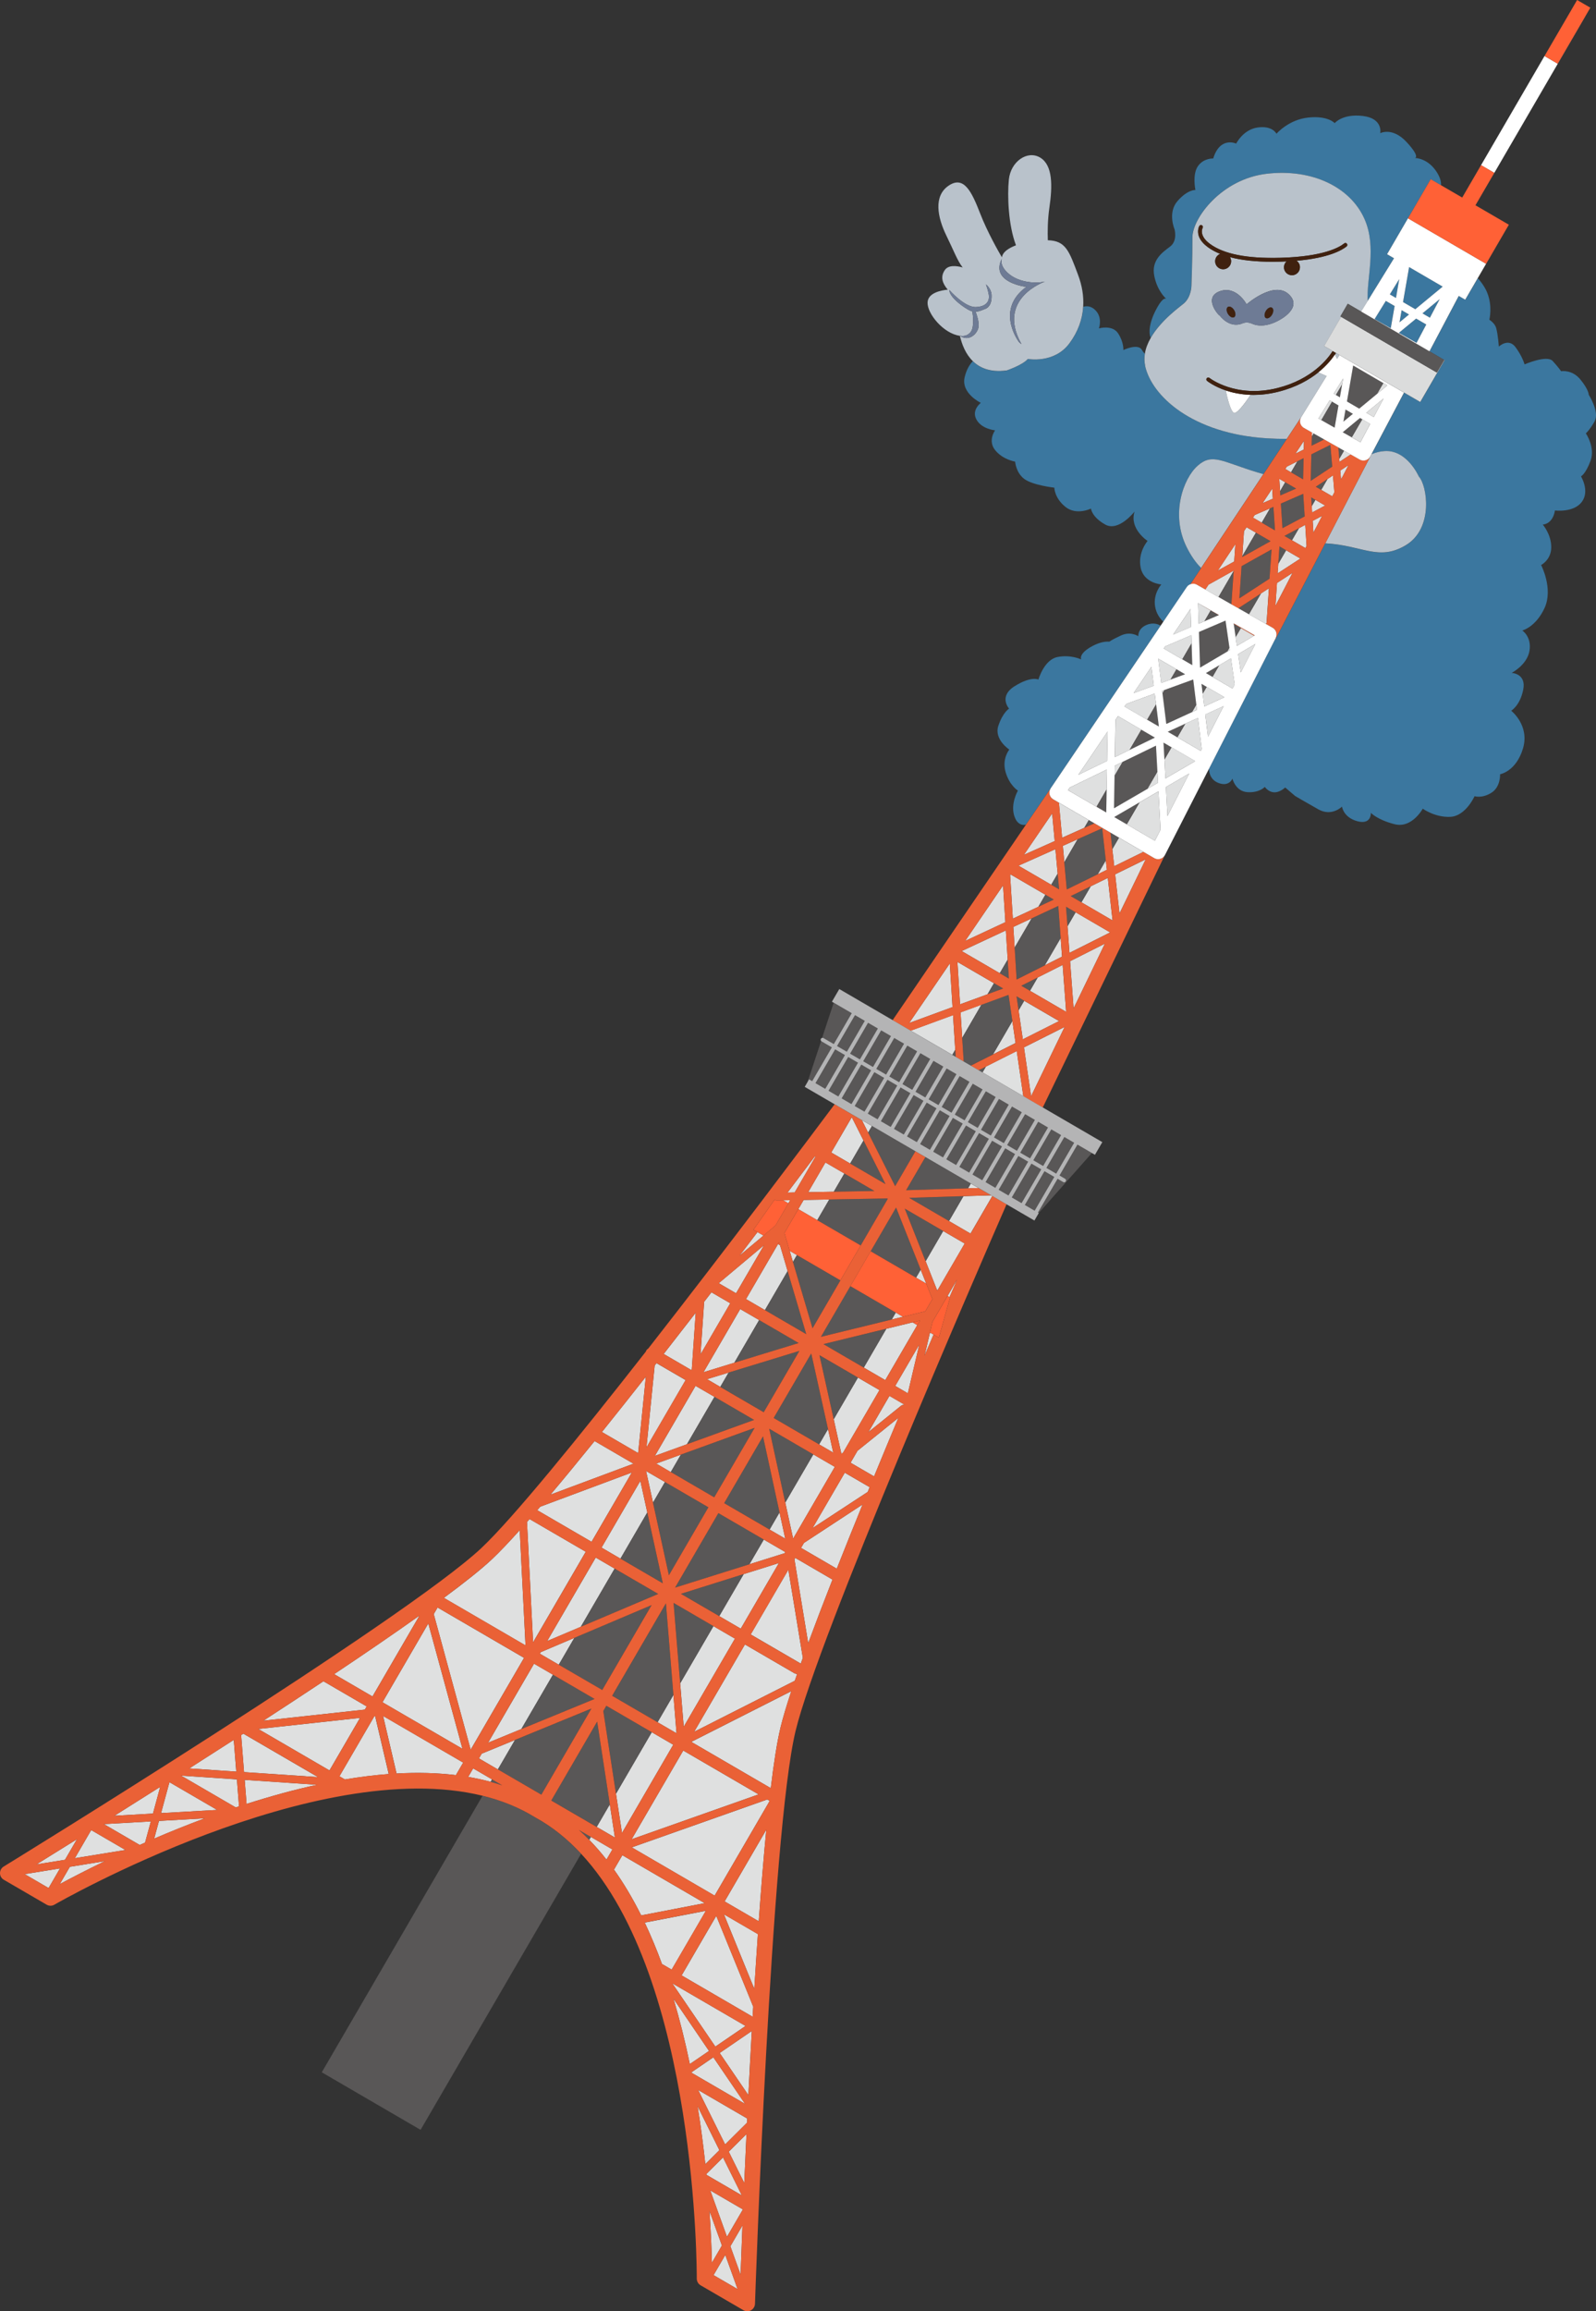 <?xml version="1.0" encoding="UTF-8"?><svg id="_レイヤー_2" xmlns="http://www.w3.org/2000/svg" width="446.04" height="645.59" viewBox="0 0 446.04 645.59"><rect x="0" y="0" width="446.04" height="645.59" fill="#333333" stroke="none"/><defs><style>.cls-1{fill:#ff6136;}.cls-1,.cls-2,.cls-3,.cls-4,.cls-5,.cls-6,.cls-7,.cls-8,.cls-9,.cls-10,.cls-11{stroke-width:0px;}.cls-2{fill:#3b779f;}.cls-3{fill:#595757;}.cls-4{fill:#b4b4b5;}.cls-5{fill:#40210f;}.cls-6{fill:#ea6136;}.cls-7{fill:#6e7b95;}.cls-8{fill:#b9c2cb;}.cls-9{fill:#dbdcdc;}.cls-10{fill:#dfe0e0;}.cls-11{fill:#fff;}</style></defs><g id="_東京タワー_"><path class="cls-2" d="M330.87,84.73c2.08-1.86,2.09-4.96,2.09-4.96,0,0,.3-8.14.27-13.44-.03-5.3,8.04-16.31,20.76-17.8,12.72-1.49,23.36,3.75,27.3,12.57,3.57,7.99.49,16.87.95,22.94l7.34-11.89-1.94-1.13,5.84-10.03h0s6.35-10.92,6.35-10.92l2.89,1.68c.07-.85-.15-1.95-.99-3.37-2.53-4.28-6.29-4.26-6.29-4.26,0,0,1.61-.19-2.35-4.46-3.97-4.27-7.35-2.46-7.35-2.46,0,0,.87-4.12-4.86-4.81-5.73-.68-7.87,2.01-7.87,2.01,0,0-1.81-2.14-7.35-1.57-5.55.57-8.92,4.53-8.92,4.53,0,0-1.09-2.32-5.2-1.76-4.12.56-6.06,4.51-6.06,4.51,0,0-4.49-2.12-6.42,4.16,0,0-2.69-.16-4.29,2.17-1.6,2.34-.68,6.63-.68,6.63,0,0-2.15-.17-4.99,3.07-2.85,3.24-.85,7.88-.85,7.88,0,0,.92,3.22-1.22,4.84-2.14,1.62-5.35,3.79-4.43,8.26.81,3.94,2.86,5.92,3.34,6.34-.29-.17-1.24-.27-3.1,3.51-2.3,4.67-1.39,6.99-1.39,6.99l.12.44c2.91-5.09,8.51-8.97,9.31-9.69Z"/><polygon class="cls-2" points="392.12 84.38 395.55 86.38 403.2 80.06 393.82 74.6 392.12 84.38"/><polygon class="cls-2" points="399.61 88.74 402.35 83.55 397.53 87.53 399.61 88.74"/><polygon class="cls-2" points="391.72 86.64 391.13 90.03 393.79 87.84 391.72 86.64"/><polygon class="cls-2" points="384.15 89.13 388.67 91.69 389.74 85.49 387.29 84.06 384.15 89.13"/><polygon class="cls-2" points="388.42 82.23 390.14 83.23 391.05 77.96 388.42 82.23"/><path class="cls-2" d="M293.63,220.19l30.73-45.43c-.58-.36-2.01-1.01-3.92-.21-2.52,1.05-2.31,3.16-2.31,3.16,0,0-2.1-1.47-4.84-.21-2.73,1.26-3.25,1.73-3.25,1.73-1.05-.08-2.62.11-4.67,1.19-4.11,2.17-3.2,3.78-3.2,3.78,0,0-2.87-1.42-6.63-.68-3.76.74-5.33,6.3-5.33,6.3,0,0-1.98-1.06-6.62,1.83-4.64,2.89-1.58,6.28-1.58,6.28,0,0-1.78,1.08-3.01,4.85-1.23,3.77,3.08,6.6,3.08,6.6,0,0-2.13,2.52-1.04,6.28,1.1,3.76,3.44,5.17,3.44,5.17,0,0-2.31,3.95-.85,7.53.8,1.97,2.08,2.19,3.07,2l6.92-10.15s0,0,0,0Z"/><path class="cls-2" d="M332.66,163.19l3.02-4.54c-1.5-1.5-2.85-3.43-4.04-5.82-4.53-9.11-1.01-19.15,3.09-22.76,4.1-3.61,6.79-1.11,16.66,1.87.59.18,1.16.34,1.7.49l6.53-9.84c-1.75.01-3.59-.04-5.54-.16-20.87-1.29-32.25-11.83-34.07-20.31-.24-1.12-.24-2.22-.07-3.3-.29-.3-.57-.65-.8-1.07-1.09-1.96-5.19.03-5.19.03,0,0,.17-2.15-1.46-4.65-1.62-2.5-5.38-1.4-5.38-1.4,0,0,1.23-3.23-1.28-5.36-1.08-.91-2.18-.94-3.09-.67-.23,3.59-1.49,7.03-3.84,10.2-4.26,5.76-11.61,4.37-11.61,4.37-1.6,1.8-6.07,3.26-6.07,3.26-4.37.56-7.33-.67-9.34-2.64-.81.83-1.76,2.23-2.29,4.5-1.04,4.48,4.52,7.14,4.52,7.14,0,0-2.68,1.99-1.22,4.66,1.45,2.68,5.21,3.01,5.21,3.01,0,0-2.13,2.88.03,5.55,2.16,2.67,5.57,3.19,5.57,3.19,0,0,.2,3.04,2.53,4.82,2.34,1.78,8.43,2.46,8.43,2.46,0,0,.01,2.87,3.08,5.35,3.06,2.49,7.16.49,7.16.49,0,0,.19,2.33,3.97,4.45,3.77,2.13,8.22-3.63,8.22-3.63-1.58,4.84,3.63,8.22,3.63,8.22,0,0-2.84,3.24-1.92,7.53.92,4.29,5.76,4.62,5.76,4.62,0,0-2.31,2.52-1.75,6.1.33,2.1,1.44,3.51,2.32,4.32l6.55-9.68c.26-.38.61-.64,1.01-.8Z"/><path class="cls-2" d="M445.67,117.6c1.42-2.51-1.65-7.33-1.65-7.33,0,0-.01-1.43-2.35-4.28-2.34-2.85-5.38-2.3-5.38-2.3,0,0-.72-1.07-2.35-2.85-1.62-1.78-7.87.94-7.87.94,0,0-.55-2.15-2.53-4.82-1.99-2.67-4.66-.15-4.66-.15,0,0-.2-3.22-.74-5.19-.27-.98-1.12-1.77-1.9-2.32.26-1.22.89-5.36-1.39-9.11-.65-1.08-1.28-1.87-1.84-2.46l-3.49,6-1.81-1.05-8.18,15.47,4.22,2.46-6.81,11.69-4.51-2.62-9.11,17.22c1.08-.46,2.27-.79,3.68-.88,6.27-.4,9.54,7.11,9.54,7.11,2.34,2.49,4.2,14.48-3.65,19.18-7.62,4.56-12.11.02-22.51-.53l-13.88,26.7c-.09.18-.21.33-.35.47l-18.42,36.06c.11-.15.18-.27.18-.27,0,0-.21,2.95,2.73,4,2.94,1.05,3.79-1.26,3.79-1.26,0,0,.84,3.58,4.21,3.79,3.36.21,4.84-1.47,4.84-1.47,0,0,1.68,2.52,4.42,1.05.53-.28.94-.58,1.28-.88,1.54,1.29,2.78,2.37,2.78,2.37,0,0,2.7,1.6,6.47,3.72,3.77,2.13,6.62-.76,6.62-.76,0,0,.38,3.04,4.32,4.09,3.95,1.05,3.75-2.35,3.75-2.35,0,0,1.8,1.96,6.65,3.18,4.84,1.22,7.85-4.34,7.85-4.34,0,0,3.42,2.49,7.71,2.28,4.3-.21,6.77-5.77,6.77-5.77,0,0,1.97.71,4.65-.92,2.68-1.63,2.48-5.21,2.48-5.21,0,0,4.47-.74,6.4-7.2,1.93-6.46-3.29-10.54-3.29-10.54,0,0,2.5-1.45,3.37-5.93.87-4.48-3.25-4.64-3.25-4.64,0,0,4.28-2.17,4.98-6.12.69-3.94-2-5.72-2-5.72,0,0,3.75-.92,6.23-6.3,2.47-5.39-.97-11.99-.97-11.99,0,0,2.86-1.45,2.83-5.03-.02-3.58-2.36-6.25-2.36-6.25,3.04-.38,3.38-3.96,3.38-3.96,0,0,5.2.69,7.51-2.37,2.31-3.06-.22-7.16-.22-7.16,0,0,1.25-.55,2.66-4.31,1.41-3.77-1.3-7.69-1.3-7.69,0,0,1.07-.9,2.49-3.42Z"/><polygon class="cls-2" points="390.94 92.98 395.88 95.78 398.6 90.64 395.77 88.99 390.94 92.98"/><path class="cls-8" d="M320.01,102.12c1.82,8.48,13.2,19.02,34.07,20.31,1.95.12,3.79.17,5.54.16l4.04-6.09,7.08-11.46c-1.02-.41-1.89-.85-2.26-1.04-2.56,2.06-6.15,4.14-11.09,5.4-2.57.65-4.92.91-7.04.91-.29,0-.56-.01-.84-.02-.66,1.01-3.23,4.83-4.4,5.03-1.14.2-2.22-4.76-2.52-6.26-3.25-1.1-5.09-2.55-5.24-2.67-.23-.19-.27-.52-.08-.75.19-.23.53-.27.75-.08.07.06,7.37,5.78,19.11,2.8,9.58-2.44,14-8.2,15.33-10.3l-2.39-1.39,4.75-8.17-.2-.12,2.05-3.53,3.74,2.18,1.85-2.99c-.46-6.07,2.62-14.95-.95-22.94-3.94-8.82-14.58-14.06-27.3-12.57-12.72,1.49-20.79,12.5-20.76,17.8.03,5.3-.27,13.44-.27,13.44,0,0,0,3.1-2.09,4.96-.8.72-6.41,4.6-9.31,9.69-.79,1.39-1.39,2.87-1.62,4.4-.17,1.08-.17,2.19.07,3.3ZM357.69,89.31s-4.21,2.72-7.81,1.09c-1.61-.73-2.86.02-2.86.02-3.58,1.27-6.1-2.24-6.1-2.24-.45-.11-4.72-5.11-.04-6.82,4.69-1.7,7.51,3.64,7.51,3.64,0,0,7.56-6.64,11.72-2.86,4.16,3.77-2.42,7.17-2.42,7.17ZM335.17,63.13c.15-.26.48-.34.73-.19.25.15.34.47.2.73-.05.09-1.12,2.12,2,4.43,3.9,2.89,10.38,4.17,19.8,3.91,11.97-.33,16.4-2.91,17.76-4.01.23-.19.57-.15.75.08.19.23.15.57-.08.76-1.25,1.01-4.95,3.22-13.98,4,.56.4.94,1.06.94,1.8,0,1.23-.99,2.24-2.22,2.25-1.23,0-2.24-.99-2.25-2.22,0-.65.28-1.24.72-1.65-.53.02-1.06.05-1.61.07-.79.02-1.57.03-2.32.03-4.72,0-8.66-.43-11.88-1.29.2.33.33.72.33,1.14,0,1.23-.99,2.24-2.22,2.25-1.23,0-2.24-.99-2.25-2.22,0-.94.58-1.75,1.4-2.08-1.34-.55-2.52-1.19-3.54-1.95-3.93-2.91-2.31-5.8-2.3-5.83Z"/><path class="cls-8" d="M373.68,100.27l.68-1.1-.98-.57c-.08.13-.18.28-.28.43.15.31.36.74.58,1.24Z"/><path class="cls-5" d="M337.47,68.96c1.02.75,2.2,1.4,3.54,1.95-.83.33-1.41,1.14-1.4,2.08,0,1.23,1.01,2.23,2.25,2.22,1.23,0,2.23-1.01,2.22-2.25,0-.42-.13-.81-.33-1.14,3.22.87,7.16,1.29,11.88,1.29.75,0,1.53-.01,2.32-.03.56-.02,1.09-.04,1.61-.07-.44.41-.72,1-.72,1.65,0,1.23,1.02,2.23,2.25,2.22,1.23,0,2.23-1.01,2.22-2.25,0-.75-.38-1.4-.94-1.8,9.03-.78,12.73-2.99,13.98-4,.23-.19.27-.52.08-.76-.19-.23-.53-.27-.75-.08-1.35,1.1-5.79,3.68-17.76,4.01-9.42.26-15.9-1.02-19.8-3.91-3.12-2.31-2.06-4.34-2-4.43.15-.26.06-.58-.2-.73-.26-.15-.59-.06-.73.19-.02.03-1.64,2.92,2.3,5.83Z"/><path class="cls-7" d="M360.11,82.15c-4.16-3.77-11.72,2.86-11.72,2.86,0,0-2.82-5.35-7.51-3.64-4.68,1.7-.41,6.71.04,6.82,0,0,2.52,3.51,6.1,2.24,0,0,1.26-.75,2.86-.02,3.6,1.63,7.81-1.09,7.81-1.09,0,0,6.57-3.39,2.42-7.17ZM344.92,88.59c-.48.29-1.25-.12-1.73-.91-.48-.79-.49-1.67-.01-1.95.48-.29,1.25.12,1.73.91.48.79.49,1.67.01,1.95ZM355.5,87.9c-.47.8-1.24,1.21-1.72.93-.48-.28-.48-1.16-.01-1.95.47-.8,1.24-1.21,1.72-.93.48.28.48,1.16.01,1.95Z"/><path class="cls-5" d="M343.17,85.73c-.47.29-.47,1.16.01,1.95.48.79,1.25,1.2,1.73.91.47-.29.47-1.16-.01-1.95-.48-.79-1.25-1.2-1.73-.91Z"/><path class="cls-5" d="M353.76,86.88c-.47.8-.47,1.67.01,1.95.48.28,1.24-.13,1.72-.93.47-.8.47-1.67-.01-1.95-.48-.28-1.25.13-1.72.93Z"/><path class="cls-11" d="M345.1,115.32c1.16-.2,3.74-4.03,4.4-5.03-2.74-.09-5.06-.6-6.92-1.22.3,1.49,1.39,6.46,2.52,6.26Z"/><path class="cls-5" d="M373.1,99.03c.1-.15.2-.3.28-.43l-.94-.54c-1.33,2.11-5.74,7.87-15.33,10.3-11.73,2.98-19.03-2.74-19.11-2.8-.23-.19-.57-.15-.75.08-.19.23-.15.57.08.75.15.12,1.99,1.57,5.24,2.67,1.86.63,4.18,1.13,6.92,1.22.28,0,.55.02.84.02,2.12,0,4.48-.26,7.04-.91,4.94-1.26,8.54-3.34,11.09-5.4,2.36-1.9,3.83-3.77,4.62-4.97Z"/><path class="cls-8" d="M281.2,103.52s4.47-1.46,6.07-3.26c0,0,7.35,1.39,11.61-4.37,2.35-3.17,3.61-6.62,3.84-10.2.19-2.92-.3-5.93-1.45-8.97-2.48-6.61-3.42-9.49-8.43-9.61-.08-2.22-.07-5.65.44-9.15.86-5.91,1-11.82-2.59-13.95-3.59-2.13-8.23,1.12-8.74,6.14-.46,4.5-.16,12.72,1.99,18.37-1.98.74-3.44,1.74-3.84,2.95-.04.13-.07.27-.1.4-.95-1.62-4.07-7.08-6.05-12.19-2.36-6.07-4.54-10.72-8.82-7.83-4.28,2.89-3.17,8.79-.64,13.97,2.08,4.24,3.08,7.03,4.55,8.88-1.78-.49-4.04-.73-5.03.79-1.27,1.93-.61,3.67.86,5.42-1.8.17-5.52.85-5.64,3.56-.14,3.1,4.43,8.71,9.03,9.33.56,2.4,1.6,5.09,3.6,7.05,2,1.97,4.96,3.2,9.34,2.64ZM275.32,86.28c-.95.4-1.79.76-2.67.79.32.82,1.02,2.84.82,4.26-.26,1.82-2.66,4.27-5.22,2.43,0,0,1.75.55,3.02-1,1.08-1.33.63-4.79.48-5.77-.19-.05-.38-.11-.58-.2-1.48-.66-5.79-3.59-5.88-5.81,0,0,4.32,4.94,7.48,4.79,3.16-.15,3.68-1.9,3.61-3.04-.07-1.14-.82-3.29-.82-3.29,0,0,1.49,1.2,1.56,2.95.08,1.75-.31,3.29-1.79,3.91ZM280.04,72.14c.06-.14.11-.22.11-.22-.04.07-.07.14-.11.22-.23.54-.57,2.08,1.57,4.07,3.2,2.97,8.25,2.82,9.33,2.63l1.07-.18s-13.56,4.68-6.64,17.27c.28.5-.61-.45-.63-.43.06.09.1.14.1.14-.09-.11-.11-.14-.1-.14-.81-1.14-6.19-9.34,2.09-15.37,0,0-10.34-1.17-6.78-7.98Z"/><path class="cls-7" d="M280.04,72.14c.04-.07.07-.14.11-.22,0,0-.05.08-.11.22Z"/><path class="cls-7" d="M284.74,95.49s.01.03.1.14c0,0-.04-.05-.1-.14Z"/><path class="cls-7" d="M286.83,80.12c-8.28,6.03-2.9,14.23-2.09,15.37.02-.01.91.94.63.43-6.91-12.59,6.64-17.27,6.64-17.27l-1.07.18c-1.07.19-6.13.34-9.33-2.63-2.14-1.99-1.8-3.53-1.57-4.07-3.56,6.81,6.78,7.98,6.78,7.98Z"/><path class="cls-7" d="M275.56,79.43s.75,2.15.82,3.29c.07,1.14-.45,2.89-3.61,3.04-3.16.15-7.48-4.79-7.48-4.79.08,2.21,4.39,5.15,5.88,5.81.2.09.39.15.58.2.15.98.6,4.45-.48,5.77-1.27,1.55-3.02,1-3.02,1,2.56,1.84,4.96-.61,5.22-2.43.2-1.42-.5-3.44-.82-4.26.87-.03,1.71-.39,2.67-.79,1.48-.61,1.87-2.16,1.79-3.91-.07-1.74-1.56-2.95-1.56-2.95Z"/><path class="cls-8" d="M351.39,131.94c-9.87-2.99-12.56-5.48-16.66-1.87-4.1,3.61-7.62,13.66-3.09,22.76,1.19,2.39,2.54,4.33,4.04,5.82l17.41-26.22c-.54-.15-1.11-.31-1.7-.49Z"/><path class="cls-8" d="M382.97,127.5l-12.6,24.26c10.4.54,14.89,5.09,22.51.53,7.85-4.7,5.99-16.69,3.65-19.18,0,0-3.27-7.5-9.54-7.11-1.41.09-2.6.42-3.68.88l-.33.62s0,0,0,0Z"/><polygon class="cls-11" points="413.92 46.14 417.62 48.29 443.04 4.6 443.03 4.6 435.35 17.8 431.65 15.65 408.65 55.18 408.65 55.19 413.92 46.14"/><polygon class="cls-11" points="439.34 2.45 433.92 11.75 439.34 2.45 439.34 2.45"/><polygon class="cls-1" points="443.03 4.6 444.46 2.15 440.76 0 439.34 2.45 433.92 11.75 431.65 15.65 431.65 15.65 435.35 17.8 443.03 4.6"/><polygon class="cls-10" points="283.82 291.33 282.93 285.21 277.52 294.51 283.82 291.33"/><polygon class="cls-10" points="311.4 241.95 319.55 237.95 312.73 233.98 310.86 237.19 311.4 241.95"/><polygon class="cls-10" points="285.99 306.19 284.15 293.57 275.54 297.91 274.58 299.55 285.99 306.19"/><polygon class="cls-10" points="268.45 282.77 268.9 289.9 274.29 280.63 268.45 282.77"/><polygon class="cls-10" points="288.16 306.2 297.54 286.84 286.17 292.56 288.16 306.2"/><polygon class="cls-10" points="266.96 293.24 266.35 283.54 254.51 287.88 266.14 294.64 266.96 293.24"/><polygon class="cls-10" points="327.49 235.09 327.48 235.05 327.46 235.08 327.49 235.09"/><polygon class="cls-10" points="318.47 224.12 314.89 230.27 318.09 232.12 322.76 234.84 324.33 231.76 323.76 221.05 318.47 224.12"/><polygon class="cls-10" points="323.63 218.64 323.46 215.54 320.65 220.37 323.63 218.64"/><polygon class="cls-10" points="326.28 227.95 332.35 216.06 325.84 219.84 326.28 227.95"/><polygon class="cls-10" points="301.18 234.41 297.04 236.26 297.45 240.82 301.18 234.41"/><polygon class="cls-10" points="295.59 244.03 294.96 237.19 284.63 241.8 293.79 247.13 295.59 244.03"/><polygon class="cls-10" points="304.83 247.56 302.23 252.04 310.93 257.1 309.6 245.22 304.83 247.56"/><polygon class="cls-10" points="290.01 273.03 287.85 276.75 297.96 282.63 296.98 269.52 290.01 273.03"/><polygon class="cls-10" points="281.11 259.88 268.76 265.65 279.41 271.84 281.62 268.04 281.11 259.88"/><polygon class="cls-10" points="298.34 258.73 298.89 266.16 310.26 260.44 300.61 254.82 298.34 258.73"/><polygon class="cls-10" points="312.87 255.15 320.2 240.03 311.65 244.22 312.87 255.15"/><polygon class="cls-10" points="283.2 258.91 283.56 264.7 288.32 256.52 283.2 258.91"/><polygon class="cls-10" points="300.04 281.66 308.79 263.58 299.06 268.48 300.04 281.66"/><polygon class="cls-10" points="280.33 247.31 269.74 262.82 280.97 257.58 280.33 247.31"/><polygon class="cls-10" points="296.81 267.21 296.43 262.01 291.99 269.63 296.81 267.21"/><polygon class="cls-10" points="267.58 268.69 268.31 280.53 275.99 277.72 277.79 274.63 267.58 268.69"/><polygon class="cls-10" points="286.23 279.54 284.67 282.22 285.85 290.31 295.98 285.21 286.23 279.54"/><polygon class="cls-10" points="254.1 285.74 266.21 281.3 265.45 269.11 254.1 285.74"/><polygon class="cls-10" points="309.35 242.95 309.05 240.31 306.78 244.21 309.35 242.95"/><polygon class="cls-10" points="294.05 227.2 286.15 238.77 294.76 234.93 294.05 227.2"/><polygon class="cls-10" points="292.16 249.91 282.42 244.24 282.3 244.42 283.06 256.6 290.21 253.27 292.16 249.91"/><polygon class="cls-10" points="318.98 203.82 312.46 200.03 311.75 201.06 311.58 211.47 315.69 209.47 318.98 203.82"/><polygon class="cls-10" points="325.43 212.15 325.71 217.43 334.05 212.59 327.42 208.73 325.43 212.15"/><polygon class="cls-10" points="323.1 196.75 322.72 193.72 314.75 196.63 314.27 197.35 320.6 201.04 323.1 196.75"/><polygon class="cls-10" points="321.79 186.24 316.81 193.6 322.45 191.54 321.79 186.24"/><polygon class="cls-10" points="296.83 234 303.03 231.23 304.29 229.07 296.04 224.27 295.95 224.41 296.83 234"/><polygon class="cls-10" points="311.54 213.88 311.49 216.69 313.76 212.8 311.54 213.88"/><polygon class="cls-10" points="298.47 220.71 306.45 225.36 309.28 220.49 309.38 214.93 298.95 219.99 298.47 220.71"/><polygon class="cls-10" points="309.42 212.52 309.55 204.32 301.36 216.43 309.42 212.52"/><polygon class="cls-10" points="328.8 186.95 323.67 183.96 324.52 190.78 327.12 189.83 328.8 186.95"/><polygon class="cls-10" points="324.79 192.97 324.88 193.68 325.43 192.73 324.79 192.97"/><polygon class="cls-10" points="333.02 179.69 332.95 177.42 325.63 180.55 325.23 181.14 330.42 184.16 333.02 179.69"/><polygon class="cls-10" points="331.26 202.14 329.04 205.95 335.58 209.75 335.86 209.19 334.79 200.51 331.26 202.14"/><polygon class="cls-10" points="356.45 169.23 361.24 160 356.88 162.84 356.45 169.23"/><polygon class="cls-10" points="377.78 122.16 380.21 123.54 382.92 118.4 380.72 117.11 377.78 122.16"/><polygon class="cls-10" points="374.36 129 377.49 126.94 375.62 125.88 374.29 128.16 374.36 129"/><polygon class="cls-10" points="362.6 128.85 359.64 130.33 359.2 130.99 360.81 131.93 362.6 128.85"/><polygon class="cls-10" points="354.63 164.31 352.42 165.75 349.03 171.59 353.81 174.3 353.97 174 354.63 164.31"/><polygon class="cls-10" points="364.43 123.11 362.02 126.74 364.37 125.56 364.43 123.11"/><polygon class="cls-10" points="346.77 187.84 350.83 179.88 346.02 182.71 346.77 187.84"/><polygon class="cls-10" points="357.25 157.46 357.06 160.16 363.26 156.12 363.34 155.97 359.44 153.7 357.25 157.46"/><polygon class="cls-10" points="346.8 175.43 345.33 177.94 345.69 180.41 350.5 177.58 346.8 175.43"/><polygon class="cls-10" points="336.61 173.53 338.36 170.52 334.82 168.46 334.82 168.46 335 174.21 336.61 173.53"/><polygon class="cls-10" points="334.51 198.28 334.34 196.84 333.13 198.91 334.51 198.28"/><polygon class="cls-10" points="343.69 181.59 343.59 180.93 342.96 182.02 343.69 181.59"/><polygon class="cls-10" points="332.72 170.07 327.86 177.26 332.88 175.12 332.72 170.07"/><polygon class="cls-10" points="336.12 193.77 336.56 197.34 342.2 194.75 337.24 191.86 336.12 193.77"/><polygon class="cls-10" points="337.61 205.78 341.98 197.21 336.84 199.57 337.61 205.78"/><polygon class="cls-10" points="340.75 185.81 338.86 189.07 344.47 192.34 345.08 191.15 344.02 183.89 340.75 185.81"/><polygon class="cls-10" points="387.72 107.65 386.6 107 384.84 110.02 387.72 107.65"/><polygon class="cls-10" points="372.28 112.2 371.61 111.81 368.47 116.89 369.29 117.35 372.28 112.2"/><polygon class="cls-10" points="383.93 116.5 386.68 111.29 381.85 115.29 383.93 116.5"/><polygon class="cls-10" points="367.13 121.07 366.63 120.79 366.61 121.96 367.13 121.07"/><polygon class="cls-10" points="373.36 110.34 375.08 107.4 375.37 105.71 372.74 109.98 373.36 110.34"/><polygon class="cls-10" points="344.75 159.39 337.75 163.3 336.84 164.66 336.95 164.73 340.54 166.76 344.75 159.54 344.75 159.39"/><polygon class="cls-10" points="371.01 133.79 369.24 136.84 372.34 138.64 372.93 137.51 372.53 132.79 371.01 133.79"/><polygon class="cls-10" points="366.6 141.38 366.71 143.14 370.35 141.21 367.62 139.62 366.6 141.38"/><polygon class="cls-10" points="363.03 147.53 361.06 150.91 364.83 153.1 365.15 152.48 364.78 146.6 363.03 147.53"/><polygon class="cls-10" points="350.66 143.85 350.17 144.58 352.62 146 354.96 141.98 350.66 143.85"/><polygon class="cls-10" points="355.55 136.49 352.85 140.55 355.73 139.3 355.55 136.49"/><polygon class="cls-10" points="359.19 134.71 357.52 133.74 357.75 137.19 359.19 134.71"/><polygon class="cls-10" points="344.93 156.84 345.26 151.98 340.34 159.39 344.93 156.84"/><polygon class="cls-10" points="348.39 147.27 347.66 148.37 347.19 155.34 351 148.79 348.39 147.27"/><polygon class="cls-10" points="374.78 133.94 376.87 129.92 374.57 131.44 374.78 133.94"/><polygon class="cls-10" points="367.07 148.78 369.51 144.09 366.86 145.49 367.07 148.78"/><polygon class="cls-3" points="297.93 253.27 298.34 258.73 300.61 254.82 297.93 253.27"/><polygon class="cls-3" points="299.24 250.3 302.23 252.04 304.83 247.56 299.24 250.3"/><polygon class="cls-3" points="279.41 271.84 281.95 273.32 281.62 268.04 279.41 271.84"/><polygon class="cls-3" points="295.99 248.41 295.59 244.03 293.79 247.13 295.99 248.41"/><polygon class="cls-3" points="267.08 295.19 266.96 293.24 266.14 294.64 267.08 295.19"/><polygon class="cls-3" points="277.52 294.51 282.93 285.21 281.86 277.86 274.29 280.63 268.9 289.9 269.31 296.49 271.29 297.64 277.52 294.51"/><polygon class="cls-3" points="285.43 275.34 287.85 276.75 290.01 273.03 285.43 275.34"/><polygon class="cls-3" points="298.15 248.44 306.78 244.21 309.05 240.31 308.05 231.35 301.18 234.41 297.45 240.82 298.15 248.44"/><polygon class="cls-3" points="312.73 233.98 310.35 232.6 310.86 237.19 312.73 233.98"/><polygon class="cls-3" points="305.85 229.98 304.29 229.07 303.03 231.23 305.85 229.98"/><polygon class="cls-3" points="275.54 297.91 273.51 298.93 274.58 299.55 275.54 297.91"/><polygon class="cls-3" points="275.99 277.72 280.36 276.12 277.79 274.63 275.99 277.72"/><polygon class="cls-3" points="291.99 269.63 296.43 262.01 295.76 253.05 288.32 256.52 283.56 264.7 284.12 273.59 291.99 269.63"/><polygon class="cls-3" points="294.5 251.27 292.16 249.91 290.21 253.27 294.5 251.27"/><polygon class="cls-3" points="318.47 224.12 311.39 228.23 314.89 230.27 318.47 224.12"/><polygon class="cls-3" points="323.46 215.54 323.07 208.28 313.76 212.8 311.49 216.69 311.34 225.77 320.65 220.37 323.46 215.54"/><polygon class="cls-3" points="284.09 278.29 284.67 282.22 286.23 279.54 284.09 278.29"/><polygon class="cls-3" points="325.17 207.43 325.43 212.15 327.42 208.73 325.17 207.43"/><polygon class="cls-3" points="331.19 188.34 328.8 186.95 327.12 189.83 331.19 188.34"/><polygon class="cls-3" points="323.87 202.94 323.1 196.75 320.6 201.04 323.87 202.94"/><polygon class="cls-3" points="322.77 206.03 318.98 203.82 315.69 209.47 322.77 206.03"/><polygon class="cls-3" points="326.35 204.39 329.04 205.95 331.26 202.14 326.35 204.39"/><polygon class="cls-3" points="309.18 226.94 309.28 220.49 306.45 225.36 309.18 226.94"/><polygon class="cls-3" points="375.62 125.88 374.02 124.97 374.29 128.16 375.62 125.88"/><polygon class="cls-3" points="346.38 167.12 354.81 161.63 355.36 153.48 346.99 158.14 346.38 167.12"/><polygon class="cls-3" points="364.18 133.89 364.32 127.99 362.6 128.85 360.81 131.93 364.18 133.89"/><polygon class="cls-3" points="380.72 117.11 380.09 116.75 375.26 120.74 377.78 122.16 380.72 117.11"/><polygon class="cls-3" points="344.8 174.26 345.33 177.94 346.8 175.43 344.8 174.26"/><polygon class="cls-3" points="346.06 169.9 349.03 171.59 352.42 165.75 346.06 169.9"/><polygon class="cls-3" points="336.61 173.53 340.6 171.82 338.36 170.52 336.61 173.53"/><polygon class="cls-3" points="333.21 185.79 333.02 179.69 330.42 184.16 333.21 185.79"/><polygon class="cls-3" points="337.03 188.01 338.86 189.07 340.75 185.81 337.03 188.01"/><polygon class="cls-3" points="333.13 198.91 334.34 196.84 333.47 189.8 325.43 192.73 324.88 193.68 325.94 202.21 333.13 198.91"/><polygon class="cls-3" points="335.78 191.01 336.12 193.77 337.24 191.86 335.78 191.01"/><polygon class="cls-3" points="335.38 186.48 342.96 182.02 343.59 180.93 342.49 173.35 335.07 176.52 335.38 186.48"/><polygon class="cls-3" points="376.04 114.39 375.45 117.79 378.11 115.59 376.04 114.39"/><polygon class="cls-3" points="369.29 117.35 372.98 119.45 374.06 113.24 372.28 112.2 369.29 117.35"/><polygon class="cls-3" points="366.55 124.48 370.06 122.73 367.13 121.07 366.61 121.96 366.55 124.48"/><polygon class="cls-3" points="384.84 110.02 386.6 107 378.18 102.1 376.44 112.13 379.87 114.13 384.84 110.02"/><polygon class="cls-3" points="374.46 110.98 375.08 107.4 373.36 110.34 374.46 110.98"/><polygon class="cls-3" points="357.97 140.67 358.42 147.54 364.63 144.24 364.23 137.94 357.97 140.67"/><polygon class="cls-3" points="366.44 138.94 366.6 141.38 367.62 139.62 366.44 138.94"/><polygon class="cls-3" points="371.8 124.26 366.49 126.91 366.32 134.32 372.32 130.35 371.8 124.26"/><polygon class="cls-3" points="357.83 138.39 362.22 136.48 359.19 134.71 357.75 137.19 357.83 138.39"/><polygon class="cls-3" points="367.74 135.96 369.24 136.84 371.01 133.79 367.74 135.96"/><polygon class="cls-3" points="354.96 141.98 352.62 146 356.3 148.15 355.88 141.58 354.96 141.98"/><polygon class="cls-3" points="357.58 152.62 357.25 157.46 359.44 153.7 357.58 152.62"/><polygon class="cls-3" points="358.95 149.69 361.06 150.91 363.03 147.53 358.95 149.69"/><polygon class="cls-3" points="351 148.79 347.19 155.34 347.17 155.59 355.09 151.17 351 148.79"/><polygon class="cls-3" points="340.54 166.76 344.11 168.79 344.75 159.54 340.54 166.76"/><polygon class="cls-6" points="311.39 228.23 311.39 228.23 318.09 232.12 314.89 230.27 311.39 228.23"/><path class="cls-6" d="M324.25,239.9c-.2.06-.4.09-.61.09-.38,0-.75-.1-1.08-.29l-3.01-1.75-8.16,4-.53-4.75-.51-4.6-4.5-2.62-2.81,1.26-6.2,2.77-.88-9.59.09-.13-1.73-1.01c-.51-.3-.88-.8-1.01-1.38s-.02-1.19.32-1.68h0s0,0,0,0l-6.92,10.15-37.25,54.59,5.06,2.95,11.84-4.34.61,9.7.12,1.94,2.23,1.3-.41-6.58-.45-7.13,5.84-2.14,7.56-2.77,1.07,7.35.89,6.12-6.3,3.17-6.23,3.13,2.22,1.29,2.03-1.02,8.61-4.33,1.84,12.62,5.42,3.15,34.14-70.52c-.27.52-.74.92-1.31,1.08ZM254.1,285.74l11.35-16.63.76,12.19-12.11,4.44ZM301.18,234.41l6.86-3.06,1,8.96.3,2.64-2.57,1.26-8.63,4.23-.7-7.62-.42-4.56,4.15-1.85ZM294.05,227.2l.71,7.73-8.6,3.84,7.9-11.57ZM294.96,237.19l.63,6.84.4,4.38-2.2-1.28-9.15-5.33,10.33-4.61ZM280.33,247.31l.64,10.27-11.22,5.24,10.58-15.51ZM275.99,277.72l-7.67,2.81-.74-11.85,10.21,5.94,2.57,1.49-4.37,1.6ZM279.41,271.84l-10.65-6.19,12.35-5.76.51,8.16.33,5.28-2.54-1.48ZM282.3,244.42l.12-.18,9.75,5.67,2.33,1.36-4.28,2-7.16,3.34-.76-12.19ZM283.56,264.7l-.36-5.79,5.12-2.39,7.44-3.47.67,8.96.39,5.2-4.82,2.43-7.88,3.96-.55-8.9ZM285.85,290.31l-1.18-8.09-.57-3.93,2.14,1.24,9.75,5.67-10.14,5.1ZM288.16,306.2l-1.99-13.64,11.36-5.72-9.37,19.36ZM287.85,276.75l-2.42-1.41,4.59-2.31,6.97-3.51.97,13.11-10.11-5.88ZM300.04,281.66l-.98-13.18,9.73-4.9-8.75,18.08ZM298.89,266.16l-.55-7.43-.41-5.46,2.68,1.56,9.65,5.62-11.37,5.72ZM302.23,252.04l-2.99-1.74,5.59-2.74,4.77-2.34,1.33,11.88-8.7-5.07ZM312.87,255.15l-1.22-10.94,8.55-4.19-7.32,15.13Z"/><polygon class="cls-6" points="298.47 220.71 298.46 220.71 309.18 226.94 309.18 226.94 306.45 225.36 298.47 220.71"/><path class="cls-10" d="M222.02,435.54l3.85,23.44c2.02-5.47,4.31-11.46,6.79-17.77l-10.41-6.06-.23.39Z"/><polygon class="cls-10" points="72.18 482.94 92.08 494.52 100.62 479.84 72.18 482.94"/><path class="cls-10" d="M67.39,484.65l.81,10.34,20.66,1.39-20.85-12.13c-.21.13-.42.27-.63.4Z"/><path class="cls-10" d="M65.34,485.98c-4.21,2.71-8.38,5.38-12.46,7.98l13.15.89-.7-8.87Z"/><path class="cls-10" d="M16.7,526.28c2.82-1.53,7.17-3.8,12.62-6.43l-9.8,1.59-2.82,4.84Z"/><polygon class="cls-10" points="149.25 464.7 136.41 486.78 145.7 482.96 154.54 467.78 149.25 464.7"/><path class="cls-10" d="M25.42,511.29l-4.5,7.74,14.13-2.29-9.5-5.53s-.09.05-.13.08Z"/><path class="cls-10" d="M47.36,497.79l-2.35,8.65,15.67-.89-13.22-7.69s-.07-.05-.1-.07Z"/><path class="cls-10" d="M176.58,411.3l-25.6,9.55c-.28.33-.56.66-.84.98l15.18,8.83,11.26-19.36Z"/><path class="cls-10" d="M21.51,513.73c-4.48,2.8-8.32,5.18-11.33,7.04l7.98-1.29,3.34-5.74Z"/><path class="cls-10" d="M31.98,507.18l10.77-.61,2.02-7.46c-4.48,2.84-8.78,5.55-12.79,8.07Z"/><polygon class="cls-10" points="146.46 463.08 122.29 449.01 121.22 450.85 131.54 488.73 146.46 463.08"/><path class="cls-10" d="M180.49,384.55c-4.16,5.29-8.29,10.48-12.27,15.44l10.13,5.89,2.14-21.33Z"/><polygon class="cls-10" points="233.31 409.73 227.3 406.24 219.46 419.7 221.66 429.77 233.31 409.73"/><polygon class="cls-10" points="217.68 436.59 207.84 439.68 201.01 451.42 207.02 454.92 217.68 436.59"/><path class="cls-10" d="M264.81,362l.56.33c.73-1.69,1.44-3.34,2.12-4.93l-2.68,4.61Z"/><polygon class="cls-10" points="235.66 405.69 245.79 388.29 239.77 384.79 233 396.43 235.15 406.11 235.66 405.69"/><path class="cls-10" d="M183.48,380.75c-.17.22-.34.43-.51.65l-2.3,22.89,10.94-18.8-8.13-4.73Z"/><path class="cls-10" d="M193.34,382.51l1.09-15.83c-2.96,3.82-5.95,7.67-8.95,11.51l7.75,4.51.11-.18Z"/><polygon class="cls-10" points="247.71 371.15 241.4 382 247.41 385.5 256.35 370.13 255.03 369.36 247.71 371.15"/><polygon class="cls-10" points="253.72 389.18 256.91 375.58 250.19 387.12 253.72 389.18"/><path class="cls-10" d="M117.27,451.23c-7.05,5.02-15.22,10.61-23.89,16.39l10.72,6.24,13.16-22.63Z"/><polygon class="cls-10" points="203.17 624.79 207.62 617.14 198.5 611.83 203.17 624.79"/><path class="cls-10" d="M190.49,551.77l19.85,11.55c.05-.94.11-1.88.17-2.82l-10.33-25.36-9.68,16.63Z"/><path class="cls-10" d="M208,609.75c.19-4.3.4-8.89.62-13.66l-4.95,4.92,4.33,8.74Z"/><path class="cls-10" d="M202.06,602.61l-4.65,4.62c0,.08.02.16.02.24l9.9,5.76-5.27-10.62Z"/><path class="cls-10" d="M202.32,534.72l8.49,20.82c.32-5.16.65-10.29,1-15.32-.03-.01-.06-.02-.09-.04l-9.4-5.47Z"/><path class="cls-10" d="M194.95,588.27c.92,5.66,1.63,11.13,2.17,16.23l3.93-3.91-6.11-12.32Z"/><path class="cls-10" d="M43.08,513.57c4.42-1.9,9.18-3.82,14.17-5.68l-12.82.73-1.34,4.95Z"/><path class="cls-10" d="M221.96,467.34l-13.77-8.01-14.19,24.39,28.13-14.25c.21-.62.43-1.26.66-1.91,0,0-.01,0-.02,0-.27,0-.55-.07-.81-.22Z"/><path class="cls-10" d="M212.05,536.65c.65-9.09,1.36-17.77,2.11-25.57l-11.65,20.03,9.54,5.55Z"/><polygon class="cls-10" points="190.95 488.96 176.53 513.74 212 501.21 190.95 488.96"/><polygon class="cls-10" points="171.85 513.26 170.43 503.99 166.76 510.3 171.85 513.26"/><path class="cls-10" d="M180.18,537.01c1.72,3.62,3.34,7.5,4.84,11.62.1.03.19.08.29.13l2.4,1.4,9.56-16.43-17.09,3.29Z"/><path class="cls-10" d="M188.22,558.29c1.7,5.69,3.23,11.77,4.57,18.24l5.36-3.66-9.93-14.58Z"/><polygon class="cls-10" points="129.25 488.48 119.7 453.46 106.89 475.48 129.25 488.48"/><polygon class="cls-10" points="134.63 489.83 133.85 491.16 139.14 494.24 143.93 486.01 134.63 489.83"/><polygon class="cls-10" points="208.36 565.89 187.88 553.98 199.92 571.66 208.36 565.89"/><path class="cls-10" d="M199.36,574.65l-6.11,4.18s.02.09.03.14l14.96,8.7-8.87-13.02Z"/><path class="cls-10" d="M209.15,585.21c.29-5.83.61-11.84.96-17.91l-8.98,6.14,8.02,11.77Z"/><path class="cls-10" d="M202.66,598.99l6.11-6.07c.02-.39.04-.78.06-1.17l-13.72-7.98,7.55,15.22Z"/><polygon class="cls-10" points="213.53 347.8 200.87 358.42 205.71 361.24 213.53 347.8"/><path class="cls-10" d="M213.37,345.12l-1.67-.97c-1.63,2.15-3.31,4.34-5.02,6.58l6.69-5.61Z"/><path class="cls-10" d="M104.6,479.41l-9.74,16.74,1.52.89c4.24-.71,8.33-1.22,12.26-1.51l-3.79-16.14-.26.03Z"/><path class="cls-10" d="M50.59,495.96l15.3,8.9c.3-.1.61-.2.91-.3l-.59-7.54-15.62-1.05Z"/><path class="cls-10" d="M68.91,503.87c6.88-2.2,13.46-3.99,19.73-5.35l-20.26-1.36.53,6.71Z"/><path class="cls-10" d="M102.48,476.64l-12.09-7.03c-5.48,3.64-11.12,7.34-16.78,11.01l28.35-3.09.52-.89Z"/><path class="cls-10" d="M39.04,515.34c.5-.22,1-.44,1.51-.67l1.61-5.91-13.13.75,10.02,5.83Z"/><path class="cls-10" d="M198.83,360.97c-.68.88-1.36,1.76-2.04,2.65l-1.01,14.69,8.31-14.28-5.26-3.06Z"/><polygon class="cls-10" points="220.84 335.24 218.87 335.27 220.32 336.12 220.84 335.24"/><path class="cls-10" d="M163.7,433.44l-15.71-9.14c-.24.27-.48.55-.71.81l1.7,33.63,14.72-25.3Z"/><path class="cls-10" d="M166.17,402.52c-4.35,5.38-8.51,10.44-12.33,14.97l23.2-8.65-10.86-6.32Z"/><polygon class="cls-10" points="6.89 523.48 13.58 527.37 16.77 521.88 6.89 523.48"/><path class="cls-10" d="M227.91,323.08l-.17-.1c-2.28,3.03-4.84,6.43-7.64,10.12l2-.04,5.81-9.98Z"/><path class="cls-10" d="M164.67,513.9c1.67,1.71,3.28,3.55,4.83,5.53l1.65-2.84-6.01-3.5-.47.81Z"/><polygon class="cls-10" points="243.69 314.52 240.87 312.88 242.62 316.36 243.69 314.52"/><path class="cls-10" d="M258.38,378.69c.85-2.01,1.69-3.98,2.52-5.91l-.99-.58-1.52,6.49Z"/><path class="cls-10" d="M173.93,518.2l-2.34,4.02c2.73,3.82,5.26,8.09,7.61,12.79l17.74-3.42-23.01-13.39Z"/><polygon class="cls-10" points="273.46 331.84 271.31 330.59 270.53 331.93 273.46 331.84"/><path class="cls-10" d="M198.28,617.56c.42,6.14.6,11.15.68,14.47l2.8-4.81-3.48-9.66Z"/><polygon class="cls-10" points="199.42 635.49 206.14 639.4 202.7 629.85 199.42 635.49"/><polygon class="cls-10" points="265.22 341.06 271.23 344.56 277.32 334.09 276.97 333.88 269.25 334.12 265.22 341.06"/><polygon class="cls-10" points="151.12 461.48 150.87 461.91 156.16 464.99 160.52 457.49 151.12 461.48"/><polygon class="cls-10" points="219.46 429.79 217.86 422.45 215.08 427.24 219.46 429.79"/><polygon class="cls-10" points="232.87 405.75 231.41 399.17 228.92 403.45 232.87 405.75"/><polygon class="cls-10" points="219.47 433.52 213.46 430.03 209.44 436.93 219.29 433.84 219.47 433.52"/><polygon class="cls-10" points="189.07 484.14 188.2 473.44 183.77 481.06 189.07 484.14"/><polygon class="cls-10" points="180.9 422.46 178.96 413.63 168.11 432.28 173.4 435.36 180.9 422.46"/><polygon class="cls-10" points="190.3 406.3 183.39 408.81 187.46 411.18 190.3 406.3"/><polygon class="cls-10" points="183.02 406.66 191.98 403.41 199.68 390.17 194.39 387.1 183.02 406.66"/><polygon class="cls-10" points="196.61 383.29 205.22 380.65 212.16 368.72 206.87 365.65 196.61 383.29"/><polygon class="cls-10" points="231.76 335.04 224.6 335.17 223.11 337.74 228.4 340.82 231.76 335.04"/><polygon class="cls-10" points="197.6 385.23 201.3 387.39 203.63 383.39 197.6 385.23"/><path class="cls-10" d="M242.68,400.03l9.17-7.39c.22-.17.48-.24.74-.23.02-.05.04-.09.06-.14l-4.07-2.37-5.89,10.13Z"/><path class="cls-10" d="M176.56,516.01l23.16,13.48,15.24-26.2c.01-.11.02-.22.04-.33l-.57-.33-37.87,13.38Z"/><path class="cls-10" d="M227.1,426.82l15.4-10.09c.18-.44.36-.88.54-1.33l-6.95-4.04-9,15.46Z"/><polygon class="cls-10" points="220.69 349.38 221.61 352.49 222.72 350.57 220.69 349.38"/><polygon class="cls-10" points="185.84 413.96 180.56 410.89 182.5 419.72 185.84 413.96"/><polygon class="cls-10" points="173.83 511.98 188.16 487.34 182.15 483.84 172.15 501.03 173.83 511.98"/><path class="cls-10" d="M209.81,456.54l13.77,8.01c.08.04.15.1.21.15.19-.53.39-1.07.58-1.62l-4.05-24.63-10.52,18.08Z"/><polygon class="cls-10" points="152.92 458.38 162.32 454.4 171.78 438.14 166.49 435.06 152.92 458.38"/><polygon class="cls-10" points="217.99 347.81 217.44 347.49 208.49 362.86 213.78 365.94 220.12 355.04 217.99 347.81"/><polygon class="cls-10" points="199.39 454.21 190.09 470.19 191.08 482.32 205.4 457.71 199.39 454.21"/><path class="cls-10" d="M223.87,432.36l9.99,5.81c2.29-5.8,4.72-11.83,7.21-17.94l-16.39,10.74-.81,1.39Z"/><path class="cls-10" d="M110.82,495.38c5.89-.33,11.42-.18,16.59.45l2.04-3.5-22.39-13.03,3.77,16.07Z"/><path class="cls-10" d="M145.25,427.41c-3.03,3.37-5.66,6.14-7.77,8.13-2.99,2.81-7.64,6.5-13.43,10.78l22.82,13.28-1.62-32.18Z"/><path class="cls-10" d="M215.41,499.47c.86-7.14,1.77-13.01,2.74-17,.65-2.66,1.67-6.09,3-10.09l-27.96,14.16,22.23,12.93Z"/><path class="cls-10" d="M206.97,635.34c.13-3.61.31-8.27.53-13.72l-3.38,5.81,2.85,7.91Z"/><polygon class="cls-10" points="233.02 332.87 235.98 327.78 230.69 324.7 225.87 333 233.02 332.87"/><polygon class="cls-10" points="241.33 318.58 238.05 312.06 232.31 321.92 237.6 325 241.33 318.58"/><polygon class="cls-10" points="258.69 352.28 261.86 360.29 262.02 360.38 269.61 347.34 263.59 343.85 258.69 352.28"/><path class="cls-10" d="M132.23,493.95l-1.38,2.38c2.16.37,4.25.83,6.28,1.37l.39-.68-5.29-3.08Z"/><polygon class="cls-10" points="249.21 368.57 252.35 367.8 250.34 366.63 249.21 368.57"/><path class="cls-10" d="M237.71,408.57l6.57,3.82c2.25-5.48,4.53-10.96,6.79-16.36l-11.42,9.2-1.94,3.34Z"/><polygon class="cls-10" points="258.86 358.54 257.31 354.65 256.01 356.88 258.86 358.54"/><path class="cls-3" d="M149.58,507.65s-.07-.04-.1-.06c-4.46-2.76-9.38-4.7-14.62-5.99l-44.93,77.24,27.61,16.07,44.86-77.1c-3.81-4.09-8.06-7.55-12.82-10.15Z"/><polygon class="cls-3" points="228.4 340.82 240.54 347.88 248.12 334.84 247.95 334.74 231.76 335.04 228.4 340.82"/><polygon class="cls-3" points="183.9 445.24 183.92 445.21 171.78 438.14 162.32 454.4 183.9 445.24"/><polygon class="cls-3" points="203.63 383.39 201.3 387.39 213.45 394.45 223.4 377.33 203.63 383.39"/><polygon class="cls-3" points="185.23 442.24 180.9 422.46 173.4 435.36 185.23 442.24"/><polygon class="cls-3" points="250.17 331.32 255.84 321.59 243.69 314.52 242.62 316.36 250.17 331.32"/><polygon class="cls-3" points="223.2 375.15 212.16 368.72 205.22 380.65 223.2 375.15"/><polygon class="cls-3" points="182.15 483.84 169.46 476.46 168.61 477.92 172.15 501.03 182.15 483.84"/><polygon class="cls-3" points="210.75 396.61 199.68 390.17 191.98 403.41 210.75 396.61"/><polygon class="cls-3" points="188.26 447.73 190.09 470.19 199.39 454.21 188.26 447.73"/><polygon class="cls-3" points="145.7 482.96 166.18 474.55 154.54 467.78 145.7 482.96"/><path class="cls-3" d="M161.83,511.16c.96.87,1.91,1.78,2.84,2.73l.47-.81-3.31-1.92Z"/><polygon class="cls-3" points="247.47 330.74 241.33 318.58 237.6 325 247.47 330.74"/><polygon class="cls-3" points="230.12 375.44 241.4 382 247.71 371.15 230.12 375.44"/><polygon class="cls-3" points="252.86 337.6 258.69 352.28 263.59 343.85 252.86 337.6"/><polygon class="cls-3" points="214.97 399.07 219.46 419.7 227.3 406.24 214.97 399.07"/><polygon class="cls-3" points="190.3 445.19 201.01 451.42 207.84 439.68 190.3 445.19"/><polygon class="cls-3" points="229.03 378.54 233 396.43 239.77 384.79 229.03 378.54"/><polygon class="cls-3" points="221.61 352.49 227.08 371.02 234.87 357.63 222.72 350.57 221.61 352.49"/><polygon class="cls-3" points="213.78 365.94 225.32 372.65 220.12 355.04 213.78 365.94"/><polygon class="cls-3" points="237.65 359.25 229.42 373.4 249.21 368.57 250.34 366.63 237.65 359.25"/><polygon class="cls-3" points="199.61 418.24 210.89 398.85 190.3 406.3 187.46 411.18 199.61 418.24"/><polygon class="cls-3" points="170.43 503.99 166.89 480.88 154.07 502.92 166.76 510.3 170.43 503.99"/><polygon class="cls-3" points="244.37 332.66 235.98 327.78 233.02 332.87 244.37 332.66"/><polygon class="cls-3" points="256.01 356.88 257.31 354.65 250.43 337.29 243.32 349.5 256.01 356.88"/><polygon class="cls-3" points="183.77 481.06 188.2 473.44 186.11 447.85 171.08 473.68 183.77 481.06"/><polygon class="cls-3" points="186.94 440.01 197.99 421.03 185.84 413.96 182.5 419.72 186.94 440.01"/><polygon class="cls-3" points="270.53 331.93 271.31 330.59 258.62 323.21 253.24 332.46 270.53 331.93"/><polygon class="cls-3" points="182.09 448.34 160.52 457.49 156.16 464.99 168.3 472.06 182.09 448.34"/><polygon class="cls-3" points="143.93 486.01 139.14 494.24 151.28 501.3 165.28 477.25 143.93 486.01"/><polygon class="cls-3" points="231.41 399.17 226.72 378.05 216.23 396.07 228.92 403.45 231.41 399.17"/><polygon class="cls-3" points="254.08 334.58 265.22 341.06 269.25 334.12 254.08 334.58"/><polygon class="cls-3" points="215.08 427.24 217.86 422.45 213.24 401.21 202.39 419.86 215.08 427.24"/><path class="cls-3" d="M137.13,497.7c1.1.3,2.18.63,3.24.98l-2.85-1.66-.39.68Z"/><polygon class="cls-3" points="200.77 422.65 188.67 443.45 209.44 436.93 213.46 430.03 200.77 422.65"/><polygon class="cls-1" points="243.32 349.5 237.65 359.25 250.34 366.63 252.35 367.8 258.59 366.28 260.57 362.87 258.86 358.54 256.01 356.88 243.32 349.5"/><polygon class="cls-1" points="260.6 369.23 259.91 372.2 260.9 372.77 262.38 373.63 265.52 362.42 265.37 362.33 264.81 362 260.6 369.23"/><polygon class="cls-1" points="217.74 346.97 217.44 347.49 217.99 347.81 217.74 346.97"/><path class="cls-1" d="M216.72,342.32l3.61-6.2-1.45-.85-1.77.03h-.02c-.23,0-.43-.09-.61-.21l-5.91,8.4,1.14.66,1.67.97,3.35-2.81Z"/><polygon class="cls-1" points="261.95 360.51 262.02 360.38 261.86 360.29 261.95 360.51"/><polygon class="cls-1" points="223.11 337.74 219.22 344.42 220.69 349.38 222.72 350.57 234.87 357.63 240.54 347.88 228.4 340.82 223.11 337.74"/><polygon class="cls-1" points="256.35 370.13 257.09 368.86 255.03 369.36 256.35 370.13"/><path class="cls-6" d="M271.23,344.56l-6.01-3.5-11.13-6.48,15.17-.47,7.71-.24-3.51-2.04-2.93.09-17.29.53,5.38-9.25-2.79-1.62-5.66,9.74-7.55-14.96-1.76-3.48-7.61-4.43c-6.53,8.74-29.42,39.25-52.07,68.21-.22.14-.42.32-.56.56-.06.11-.11.22-.15.34-18.72,23.91-37.16,46.58-45.94,54.84C113.2,452.44,2.14,520.69,1.02,521.37c-.64.4-1.03,1.1-1.02,1.86s.41,1.45,1.07,1.83l11.97,6.96c.67.39,1.49.39,2.16,0,.81-.47,73.02-41.91,119.67-30.43,5.24,1.29,10.16,3.24,14.62,5.99.03.02.07.04.1.06,4.76,2.6,9.01,6.05,12.82,10.15,32.65,35.1,32.32,117.73,32.32,118.66,0,.77.4,1.49,1.07,1.88l11.97,6.96c.33.19.71.29,1.08.29s.72-.09,1.04-.27c.66-.37,1.08-1.05,1.11-1.81.04-1.31,4.47-131.58,11.35-160.04,6.3-26.04,50.93-128.7,58.96-147.08l-3.96-2.31-6.09,10.47ZM250.43,337.29l6.88,17.35,1.55,3.9,1.72,4.33-1.98,3.41-6.24,1.52-3.14.77-19.79,4.83,8.23-14.15,5.67-9.75,7.1-12.21ZM156.16,464.99l-5.29-3.08.25-.43,9.4-3.99,21.58-9.15-13.79,23.71-12.14-7.06ZM166.18,474.55l-20.48,8.41-9.3,3.82,12.84-22.08,5.29,3.08,11.65,6.78ZM171.78,438.14l12.14,7.06-.02.04-21.58,9.15-9.4,3.99,13.56-23.32,5.29,3.08ZM168.11,432.28l10.85-18.65,1.94,8.84,4.34,19.78-11.84-6.89-5.29-3.08ZM186.11,447.85l2.09,25.59.87,10.7-5.3-3.09-12.69-7.38,15.03-25.83ZM169.46,476.46l12.69,7.38,6.01,3.5-14.33,24.64-1.68-10.95-3.54-23.11.85-1.46ZM190.95,488.96l21.06,12.25-35.48,12.53,14.42-24.78ZM190.09,470.19l-1.84-22.46,11.13,6.48,6.01,3.5-14.32,24.61-.99-12.13ZM201.01,451.42l-10.71-6.23,17.54-5.51,9.84-3.09-10.66,18.33-6.01-3.5ZM209.44,436.93l-20.77,6.52,12.1-20.8,12.69,7.38,6.01,3.5-.18.31-9.84,3.09ZM201.3,387.39l-3.7-2.15,6.03-1.85,19.77-6.05-9.96,17.12-12.14-7.06ZM217.86,422.45l1.6,7.34-4.38-2.55-12.69-7.38,10.85-18.65,4.62,21.24ZM226.72,378.05l4.69,21.12,1.46,6.58-3.95-2.3-12.69-7.38,10.49-18.02ZM213.78,365.94l-5.29-3.08,8.94-15.37.3-.52.25.84,2.14,7.23,5.2,17.61-11.54-6.71ZM212.16,368.72l11.04,6.42-17.98,5.5-8.61,2.64,10.26-17.64,5.29,3.08ZM199.68,390.17l11.07,6.44-18.77,6.8-8.97,3.25,11.38-19.56,5.29,3.08ZM190.3,406.3l20.59-7.46-11.28,19.39-12.14-7.06-4.07-2.37,6.91-2.5ZM219.46,419.7l-4.49-20.63,12.32,7.17,6.01,3.5-11.65,20.03-2.19-10.06ZM233,396.43l-3.98-17.9,10.75,6.25,6.01,3.5-10.13,17.4-.51.41-2.15-9.67ZM248.12,334.84l-7.58,13.04-5.67,9.75-7.79,13.39-5.47-18.53-.92-3.1-1.47-4.97,3.88-6.68,1.5-2.57,7.15-.13,16.19-.29.17.1ZM238.05,312.06l3.29,6.52,6.13,12.16-9.87-5.74-5.29-3.08,5.73-9.86ZM235.98,327.78l8.39,4.88-11.35.21-7.15.13,4.82-8.29,5.29,3.08ZM227.73,322.98l.17.1-5.81,9.98-2,.04c2.79-3.69,5.36-7.09,7.64-10.12ZM210.57,343.49l5.91-8.4c.17.12.38.21.61.21h.02l1.77-.03,1.96-.04-.51.88-3.61,6.2-3.35,2.81-6.69,5.61c1.71-2.24,3.39-4.44,5.02-6.58l-1.14-.66ZM213.53,347.8l-7.82,13.45-4.84-2.82,12.66-10.63ZM196.79,363.61c.68-.89,1.36-1.77,2.04-2.65l5.26,3.06-8.31,14.28,1.01-14.69ZM194.42,366.68l-1.09,15.83-.11.18-7.75-4.51c3-3.83,5.99-7.69,8.95-11.51ZM182.97,381.39c.17-.22.34-.43.51-.65l8.13,4.73-10.94,18.8,2.3-22.89ZM185.84,413.96l12.14,7.06-11.04,18.98-4.45-20.29-1.94-8.83,5.28,3.07ZM180.49,384.55l-2.14,21.33-10.13-5.89c3.98-4.95,8.11-10.14,12.27-15.44ZM166.17,402.52l10.86,6.32-23.2,8.65c3.82-4.53,7.98-9.59,12.33-14.97ZM150.99,420.85l25.6-9.55-11.26,19.36-15.18-8.83c.28-.32.56-.65.84-.98ZM148,424.31l15.71,9.14-14.72,25.3-1.7-33.63c.23-.26.47-.54.71-.81ZM137.48,435.53c2.11-1.98,4.74-4.75,7.77-8.13l1.62,32.18-22.82-13.28c5.79-4.28,10.43-7.97,13.43-10.78ZM122.29,449.01l24.18,14.07-14.92,25.65-10.33-37.88,1.07-1.84ZM129.25,488.48l-22.36-13.01,12.81-22.02,9.55,35.03ZM117.27,451.23l-13.16,22.63-10.72-6.24c8.66-5.78,16.83-11.36,23.89-16.39ZM90.39,469.61l12.09,7.03-.52.89-28.35,3.09c5.66-3.68,11.3-7.38,16.78-11.01ZM65.34,485.98l.7,8.87-13.15-.89c4.08-2.6,8.25-5.27,12.46-7.98ZM21.51,513.73l-3.34,5.74-7.98,1.29c3-1.86,6.84-4.24,11.33-7.04ZM13.58,527.37l-6.68-3.89,9.88-1.6-3.2,5.49ZM16.7,526.28l2.82-4.84,9.8-1.59c-5.45,2.63-9.79,4.91-12.62,6.43ZM20.92,519.03l4.5-7.74s.09-.05.13-.08l9.5,5.53-14.13,2.29ZM40.55,514.67c-.51.22-1.01.44-1.51.67l-10.02-5.83,13.13-.75-1.61,5.91ZM31.98,507.18c4.02-2.52,8.31-5.23,12.79-8.07l-2.02,7.46-10.77.61ZM43.08,513.57l1.34-4.95,12.82-.73c-4.99,1.85-9.75,3.78-14.17,5.68ZM45.01,506.44l2.35-8.65s.06.05.1.07l13.22,7.69-15.67.89ZM65.89,504.85l-15.3-8.9,15.62,1.05.59,7.54c-.3.1-.61.2-.91.3ZM68.91,503.87l-.53-6.71,20.26,1.36c-6.27,1.36-12.85,3.15-19.73,5.35ZM68.21,494.99l-.81-10.34c.21-.13.42-.27.63-.4l20.85,12.13-20.66-1.39ZM72.18,482.94l28.45-3.1-8.54,14.68-19.91-11.58ZM96.39,497.03l-1.52-.89,9.74-16.74.26-.03,3.79,16.14c-3.93.29-8.02.8-12.26,1.51ZM127.41,495.83c-5.17-.63-10.7-.78-16.59-.45l-3.77-16.07,22.39,13.03-2.04,3.5ZM137.13,497.7c-2.02-.55-4.12-1.01-6.28-1.37l1.38-2.38,5.29,3.08,2.85,1.66c-1.06-.35-2.14-.68-3.24-.98ZM139.14,494.24l-5.29-3.08.78-1.34,9.3-3.82,21.35-8.76-13.99,24.05-12.14-7.06ZM154.07,502.92l12.82-22.04,3.54,23.11,1.42,9.28-5.09-2.96-12.69-7.38ZM169.49,519.43c-1.55-1.98-3.16-3.82-4.83-5.53-.93-.95-1.87-1.86-2.84-2.73l3.31,1.92,6.01,3.5-1.65,2.84ZM171.59,522.22l2.34-4.02,23.01,13.39-17.74,3.42c-2.35-4.7-4.88-8.97-7.61-12.79ZM185.3,548.75c-.09-.05-.19-.1-.29-.13-1.5-4.12-3.12-7.99-4.84-11.62l17.09-3.29-9.56,16.43-2.4-1.4ZM188.22,558.29l9.93,14.58-5.36,3.66c-1.34-6.48-2.87-12.55-4.57-18.24ZM187.88,553.98l20.48,11.92-8.43,5.76-12.05-17.68ZM193.27,578.96s-.02-.09-.03-.14l6.11-4.18,8.87,13.02-14.96-8.7ZM194.95,588.27l6.11,12.32-3.93,3.91c-.55-5.1-1.26-10.56-2.17-16.23ZM197.41,607.24l4.65-4.62,5.27,10.62-9.9-5.76c0-.08-.02-.16-.02-.24ZM198.28,617.56l3.48,9.66-2.8,4.81c-.08-3.32-.25-8.32-.68-14.47ZM199.42,635.49l3.28-5.64,3.44,9.55-6.72-3.91ZM206.97,635.34l-2.85-7.91,3.38-5.81c-.22,5.46-.4,10.11-.53,13.72ZM203.17,624.79l-4.67-12.96,9.13,5.31-4.46,7.66ZM208,609.75l-4.33-8.74,4.95-4.92c-.23,4.78-.43,9.36-.62,13.66ZM208.77,592.91l-6.11,6.07-7.55-15.22,13.72,7.98c-.02.39-.04.78-.06,1.17ZM209.15,585.21l-8.02-11.77,8.98-6.14c-.34,6.06-.66,12.08-.96,17.91ZM210.34,563.32l-19.85-11.55,9.68-16.63,10.33,25.36c-.06.94-.11,1.88-.17,2.82ZM210.8,555.54l-8.49-20.82,9.4,5.47s.06.02.09.04c-.35,5.03-.68,10.16-1,15.32ZM212.05,536.65l-9.54-5.55,11.65-20.03c-.76,7.8-1.46,16.48-2.11,25.57ZM214.97,503.28l-15.24,26.2-23.16-13.48,37.87-13.38.57.33c-.01.11-.02.22-.04.33ZM218.15,482.46c-.96,3.99-1.88,9.86-2.74,17l-22.23-12.93,27.96-14.16c-1.33,4.01-2.35,7.43-3,10.09ZM222.13,469.47l-28.13,14.25,14.19-24.39,13.77,8.01c.25.15.53.22.81.22,0,0,.01,0,.02,0-.23.65-.45,1.29-.66,1.91ZM223.79,464.71c-.07-.06-.14-.11-.21-.15l-13.77-8.01,10.52-18.08,4.05,24.63c-.2.54-.39,1.09-.58,1.62ZM225.87,458.98l-3.85-23.44.23-.39,10.41,6.06c-2.48,6.31-4.77,12.3-6.79,17.77ZM233.86,438.17l-9.99-5.81.81-1.39,16.39-10.74c-2.49,6.11-4.92,12.14-7.21,17.94ZM242.5,416.73l-15.4,10.09,9-15.46,6.95,4.04c-.18.44-.36.88-.54,1.33ZM244.28,412.39l-6.57-3.82,1.94-3.34,11.42-9.2c-2.26,5.4-4.54,10.88-6.79,16.36ZM252.59,392.42c-.26-.02-.52.05-.74.23l-9.17,7.39,5.89-10.13,4.07,2.37s-.04.09-.06.14ZM253.72,389.18l-3.53-2.05,6.71-11.54-3.19,13.59ZM256.35,370.13l-8.94,15.37-6.01-3.5-11.27-6.56,17.59-4.3,7.32-1.79,2.06-.5-.74,1.27ZM265.52,362.42l-3.14,11.21-1.48-.86c-.82,1.93-1.66,3.91-2.52,5.91l1.52-6.49.7-2.97,4.2-7.23,2.68-4.61c-.69,1.59-1.39,3.24-2.12,4.93l.16.09ZM262.02,360.38l-.07.12-.09-.21-3.18-8.01-5.82-14.68,10.73,6.24,6.01,3.5-7.59,13.04Z"/><rect class="cls-3" x="285.07" y="331.08" width="10.91" height="3.15" transform="translate(-143.11 416.5) rotate(-59.81)"/><rect class="cls-3" x="230.22" y="299.16" width="10.91" height="3.16" transform="translate(-142.8 353.2) rotate(-59.81)"/><rect class="cls-3" x="281.42" y="328.95" width="10.91" height="3.16" transform="translate(-143.08 412.33) rotate(-59.82)"/><rect class="cls-3" x="236.48" y="289.21" width="9.97" height="3.16" transform="translate(-131.3 353.33) rotate(-59.82)"/><rect class="cls-3" x="287.68" y="319" width="9.97" height="3.16" transform="translate(-131.6 412.34) rotate(-59.81)"/><rect class="cls-3" x="284.02" y="316.87" width="9.97" height="3.16" transform="translate(-131.57 408.17) rotate(-59.82)"/><rect class="cls-3" x="291.34" y="321.13" width="9.97" height="3.15" transform="translate(-131.62 416.55) rotate(-59.81)"/><rect class="cls-3" x="226.56" y="297.04" width="10.91" height="3.16" transform="translate(-142.77 348.98) rotate(-59.81)"/><rect class="cls-3" x="277.76" y="326.83" width="10.91" height="3.16" transform="translate(-143.07 408.06) rotate(-59.81)"/><rect class="cls-3" x="269.39" y="308.36" width="9.97" height="3.16" transform="translate(-131.49 391.27) rotate(-59.81)"/><rect class="cls-3" x="276.71" y="312.62" width="9.97" height="3.16" transform="translate(-131.53 399.71) rotate(-59.81)"/><path class="cls-3" d="M296.11,328.35l1.56.91c.26.15.34.48.19.73-.1.17-.28.27-.46.27-.09,0-.18-.02-.27-.07l-1.56-.91-5.49,9.43.21.12,14.86-16.76-4.03-2.34-5.01,8.62Z"/><rect class="cls-3" x="247.45" y="295.6" width="9.97" height="3.15" transform="translate(-131.37 365.94) rotate(-59.81)"/><rect class="cls-3" x="280.36" y="314.74" width="9.97" height="3.16" transform="translate(-131.56 403.9) rotate(-59.81)"/><rect class="cls-3" x="240.13" y="291.34" width="9.97" height="3.15" transform="translate(-131.31 357.61) rotate(-59.83)"/><rect class="cls-3" x="232.82" y="287.09" width="9.97" height="3.16" transform="translate(-131.29 349.07) rotate(-59.81)"/><path class="cls-3" d="M230.14,289.97l2.86,1.67,5.01-8.62-5.02-2.92-3.24,9.81c.13-.03.26-.01.39.06Z"/><path class="cls-3" d="M226.98,302l5.49-9.43-2.86-1.67c-.05-.03-.09-.07-.13-.12l-3.78,11.44.42-.73.87.51Z"/><rect class="cls-3" x="243.79" y="293.47" width="9.97" height="3.16" transform="translate(-131.35 361.71) rotate(-59.81)"/><rect class="cls-3" x="254.76" y="299.85" width="9.97" height="3.16" transform="translate(-131.44 374.26) rotate(-59.79)"/><rect class="cls-3" x="258.42" y="301.98" width="9.97" height="3.16" transform="translate(-131.44 378.57) rotate(-59.81)"/><rect class="cls-3" x="273.05" y="310.49" width="9.97" height="3.16" transform="translate(-131.52 395.47) rotate(-59.81)"/><rect class="cls-3" x="251.1" y="297.72" width="9.97" height="3.16" transform="translate(-131.38 370.2) rotate(-59.82)"/><rect class="cls-3" x="265.73" y="306.23" width="9.97" height="3.16" transform="translate(-131.47 387.08) rotate(-59.82)"/><rect class="cls-3" x="262.08" y="304.11" width="9.97" height="3.16" transform="translate(-131.46 382.81) rotate(-59.81)"/><rect class="cls-3" x="244.84" y="307.67" width="10.91" height="3.16" transform="translate(-142.87 370.1) rotate(-59.81)"/><rect class="cls-3" x="252.16" y="311.93" width="10.91" height="3.16" transform="translate(-142.94 378.42) rotate(-59.79)"/><rect class="cls-3" x="270.44" y="322.57" width="10.91" height="3.16" transform="translate(-143.02 399.63) rotate(-59.81)"/><rect class="cls-3" x="259.47" y="316.19" width="10.91" height="3.16" transform="translate(-142.96 386.97) rotate(-59.81)"/><rect class="cls-3" x="266.79" y="320.44" width="10.91" height="3.16" transform="translate(-143 395.43) rotate(-59.81)"/><rect class="cls-3" x="263.13" y="318.32" width="10.91" height="3.16" transform="translate(-142.97 391.25) rotate(-59.82)"/><rect class="cls-3" x="255.82" y="314.06" width="10.91" height="3.16" transform="translate(-142.94 382.73) rotate(-59.81)"/><rect class="cls-3" x="241.18" y="305.55" width="10.91" height="3.15" transform="translate(-142.86 365.86) rotate(-59.81)"/><rect class="cls-3" x="237.53" y="303.42" width="10.91" height="3.15" transform="translate(-142.82 361.78) rotate(-59.83)"/><rect class="cls-3" x="248.5" y="309.8" width="10.91" height="3.16" transform="translate(-142.89 374.37) rotate(-59.82)"/><rect class="cls-3" x="274.1" y="324.7" width="10.91" height="3.16" transform="translate(-143.04 403.88) rotate(-59.81)"/><rect class="cls-3" x="233.87" y="301.3" width="10.91" height="3.16" transform="translate(-142.81 357.49) rotate(-59.82)"/><path class="cls-4" d="M274.58,299.55l-1.07-.62-2.22-1.29-1.98-1.15-2.23-1.3-.94-.54-11.63-6.77-5.06-2.95-14.89-8.67-2.06,3.54.51.29,5.02,2.92-5.01,8.62-2.86-1.67c-.12-.07-.26-.09-.39-.06-.14.03-.27.12-.35.25-.12.2-.08.45.06.62.04.04.08.09.13.12l2.86,1.67-5.49,9.43-.87-.51-.42.73-.79,1.37,8.36,4.86,7.61,4.43,2.83,1.64,12.14,7.06,2.79,1.62,12.69,7.38,2.15,1.25,3.51,2.04.35.21,3.96,2.31,7.8,4.54,1.22-2.09h-.02s-.21-.13-.21-.13l5.49-9.43,1.56.91c.08.05.18.07.27.07.19,0,.37-.1.46-.27.15-.26.06-.59-.19-.73l-1.56-.91,5.01-8.62,4.03,2.34.86.5,2.06-3.54-16.65-9.69-5.42-3.15-11.41-6.64ZM285.56,310.68l-5.01,8.62-2.73-1.59,5.01-8.62,2.73,1.59ZM281.91,308.55l-5.01,8.62-2.73-1.59,5.01-8.62,2.73,1.59ZM278.25,306.42l-5.01,8.62-2.73-1.59,5.01-8.62,2.73,1.59ZM271.86,302.71l2.73,1.59-5.01,8.62-2.73-1.59,5.01-8.62ZM270.93,302.17l-5.01,8.62-2.73-1.59,5.01-8.62,2.73,1.59ZM267.28,300.04l-5.01,8.62-2.73-1.59,5.02-8.62,2.73,1.59ZM263.62,297.92l-5.02,8.62-2.73-1.59,5.01-8.62,2.74,1.59ZM259.96,295.78l-5.01,8.62-2.73-1.59,5.01-8.62,2.73,1.59ZM256.3,293.66l-5.01,8.62-2.73-1.59,5.01-8.62,2.73,1.59ZM249.92,289.94l2.73,1.59-5.01,8.62-2.73-1.59,5.01-8.62ZM248.99,289.4l-5.01,8.62-2.73-1.59,5.01-8.62,2.72,1.58ZM245.33,287.28l-5.01,8.62-2.73-1.59,5.01-8.62,2.73,1.59ZM238.95,283.56l2.73,1.59-5.01,8.62-2.73-1.59,5.01-8.62ZM227.91,302.54l5.49-9.43,2.73,1.59-5.49,9.43-2.73-1.59ZM231.56,304.67l5.49-9.43,2.73,1.59-5.49,9.43-2.73-1.59ZM235.22,306.8l5.49-9.43,2.73,1.59-5.48,9.43-2.73-1.59ZM238.88,308.92l5.48-9.43,2.73,1.59-5.49,9.43-2.72-1.58ZM242.53,311.05l5.49-9.43,2.73,1.59-5.49,9.43-2.73-1.59ZM246.19,313.18l5.49-9.43,2.73,1.59-5.49,9.43-2.73-1.59ZM249.85,315.31l5.49-9.43,2.73,1.59-5.49,9.43-2.73-1.59ZM253.5,317.43l5.49-9.43,2.73,1.59-5.49,9.43-2.73-1.59ZM257.16,319.56l5.49-9.43,2.73,1.59-5.49,9.43-2.73-1.59ZM260.82,321.69l5.49-9.43,2.73,1.59-5.49,9.43-2.73-1.59ZM264.48,323.82l5.49-9.43,2.73,1.59-5.49,9.43-2.73-1.59ZM270.86,327.53l-2.73-1.59,5.49-9.43,2.73,1.59-5.49,9.43ZM271.79,328.07l5.49-9.43,2.73,1.59-5.49,9.43-2.73-1.59ZM275.45,330.2l5.49-9.43,2.73,1.59-5.49,9.43-2.73-1.59ZM279.11,332.33l5.49-9.43,2.73,1.59-5.49,9.43-2.73-1.59ZM282.77,334.46l5.49-9.43,2.73,1.59-5.49,9.43-2.73-1.59ZM289.15,338.17l-2.73-1.59,5.49-9.43,2.73,1.59-5.49,9.43ZM300.19,319.19l-5.01,8.62-2.73-1.59,5.01-8.62,2.73,1.59ZM296.54,317.06l-5.01,8.62-2.73-1.59,5.01-8.62,2.73,1.59ZM292.88,314.93l-5.01,8.62-2.73-1.59,5.01-8.62,2.73,1.59ZM289.22,312.81l-5.01,8.62-2.73-1.59,5.01-8.62,2.73,1.59Z"/><path class="cls-6" d="M381.68,128.56c-.2.06-.4.09-.6.09-.37,0-.73-.09-1.06-.28l-2.52-1.43-3.13,2.07-.07-.84-.27-3.19-3.96-2.24-3.51,1.75.06-2.52.03-1.17-2.22-1.26c-.51-.29-.88-.77-1.02-1.34-.15-.57-.05-1.17.25-1.66l.02-.03-4.04,6.09-6.53,9.84-17.41,26.22-3.02,4.54c.58-.22,1.25-.2,1.83.13l2.46,1.4-.11-.06.9-1.36,7.01-3.91v.14s-.64,9.26-.64,9.26l1.95,1.1,6.36-4.15,2.2-1.44-.66,9.69-.16.3,1.85,1.05c1,.57,1.38,1.82.85,2.85l-.38.73c.13-.14.26-.3.35-.47l13.88-26.7,12.6-24.26c-.27.51-.74.89-1.29,1.06ZM344.93,156.84l-4.59,2.56,4.92-7.41-.33,4.85ZM364.43,123.11l-.06,2.46-2.35,1.17,2.41-3.63ZM364.63,144.24l-6.21,3.29-.45-6.87,6.25-2.72.4,6.3ZM359.64,130.33l2.96-1.48,1.72-.86-.14,5.9-3.37-1.96-1.61-.94.44-.66ZM359.19,134.71l3.03,1.76-4.39,1.91-.08-1.2-.22-3.44,1.66.97ZM355.55,136.49l.18,2.81-2.88,1.25,2.7-4.07ZM347.19,155.34l.47-6.97.73-1.1,2.61,1.52,4.09,2.38-7.92,4.42.02-.24ZM354.81,161.63l-8.43,5.49.61-8.98,8.37-4.67-.56,8.15ZM352.62,146l-2.44-1.42.49-.73,4.3-1.87.92-.4.43,6.57-3.68-2.14ZM356.45,169.23l.44-6.39,4.36-2.84-4.8,9.23ZM363.26,156.12l-6.19,4.04.18-2.7.33-4.84,1.86,1.08,3.9,2.27-.08.15ZM364.83,153.1l-3.77-2.19-2.1-1.22,4.07-2.16,1.75-.93.37,5.88-.33.63ZM366.49,126.91l5.31-2.65.52,6.09-6,3.96.17-7.41ZM367.07,148.78l-.21-3.29,2.65-1.41-2.44,4.7ZM366.71,143.14l-.11-1.76-.16-2.45,1.18.69,2.73,1.59-3.64,1.93ZM372.34,138.64l-3.1-1.8-1.51-.88,3.27-2.16,1.52-1,.4,4.71-.59,1.13ZM374.78,133.94l-.21-2.5,2.3-1.52-2.09,4.02Z"/><polygon class="cls-6" points="375.26 120.74 375.26 120.74 380.21 123.54 380.21 123.54 377.78 122.16 375.26 120.74"/><polygon class="cls-6" points="340.6 171.82 340.68 171.79 334.82 168.46 338.36 170.52 340.6 171.82"/><polygon class="cls-6" points="350.5 177.58 350.69 177.47 344.78 174.11 344.8 174.26 346.8 175.43 350.5 177.58"/><polygon class="cls-6" points="368.47 116.89 368.47 116.89 372.98 119.45 372.98 119.45 369.29 117.35 368.47 116.89"/><path class="cls-11" d="M373.68,100.27c-.22-.5-.43-.93-.58-1.24-.8,1.2-2.27,3.07-4.62,4.97.37.19,1.24.63,2.26,1.04l-7.08,11.46-.02.03c-.31.5-.4,1.1-.25,1.66.14.57.51,1.05,1.02,1.34l2.22,1.26.49.28,2.93,1.66,3.96,2.24,1.6.91,1.87,1.06,2.52,1.43c.33.18.69.28,1.06.28.2,0,.41-.03.6-.09.56-.16,1.02-.54,1.29-1.06,0,0,0,0,0,0l.33-.62,9.11-17.22-18.04-10.49-.68,1.1ZM372.98,119.45h0s-4.51-2.56-4.51-2.56h0s3.14-5.08,3.14-5.08l.68.39,1.78,1.04-1.08,6.21ZM380.21,123.54h0s-4.95-2.8-4.95-2.8h0s4.83-3.99,4.83-3.99l.63.37,2.21,1.29-2.72,5.14ZM383.93,116.5l-2.08-1.21,4.83-4-2.75,5.21ZM378.18,102.1l8.42,4.9,1.12.65-2.88,2.38-4.97,4.11-3.43-2,1.74-10.03ZM376.04,114.39l2.06,1.2-2.65,2.19.59-3.39ZM375.08,107.4l-.62,3.58-1.09-.64-.63-.37,2.64-4.27-.29,1.69Z"/><polygon class="cls-9" points="403.62 100.53 401.56 104.06 374.8 88.49 370.05 96.66 372.45 98.05 373.38 98.59 374.36 99.17 392.41 109.66 396.92 112.28 403.72 100.59 399.5 98.14 399.1 97.91 403.62 100.53"/><polygon class="cls-3" points="403.62 100.53 399.1 97.91 380.4 87.02 376.66 84.84 374.6 88.37 374.8 88.49 401.56 104.06 403.62 100.53"/><path class="cls-11" d="M356.52,178.2c.52-1.02.15-2.28-.85-2.85l-1.85-1.05-4.78-2.72-2.97-1.69-1.95-1.1-3.57-2.03-3.59-2.04-2.46-1.4c-.58-.33-1.25-.35-1.83-.13-.4.15-.76.42-1.01.8l-6.55,9.68-.74,1.09-30.73,45.43h0c-.33.5-.45,1.11-.32,1.69s.5,1.08,1.01,1.38l1.73,1.01,8.25,4.8,1.56.9,4.5,2.62,2.38,1.39,6.82,3.97,3.01,1.75c.33.19.71.29,1.08.29.2,0,.41-.03.61-.09.57-.17,1.04-.56,1.31-1.08,0,0,0,0,0,0l1.91-3.74.02-.04,10.24-20.05,18.42-36.06.38-.73ZM309.28,220.49l-.11,6.45h0s-10.71-6.23-10.71-6.23h0s.48-.72.48-.72l10.43-5.06-.09,5.56ZM309.42,212.52l-8.06,3.91,8.19-12.11-.14,8.2ZM343.59,180.93l.1.66-.73.43-7.57,4.46-.31-9.96,7.42-3.17,1.1,7.58ZM334.82,168.46l5.86,3.33-.08.03-3.99,1.71-1.61.69-.18-5.76h0ZM332.72,170.07l.16,5.04-5.02,2.14,4.86-7.19ZM325.63,180.55l7.32-3.12.07,2.26.19,6.1-2.79-1.63-5.19-3.02.4-.6ZM321.79,186.24l.66,5.3-5.64,2.06,4.98-7.36ZM314.75,196.63l7.97-2.91.38,3.02.77,6.19-3.27-1.9-6.33-3.69.49-.72ZM311.75,201.06l.7-1.04,6.52,3.8,3.79,2.21-7.08,3.44-4.11,2,.17-10.4ZM311.49,216.69l.05-2.81,2.22-1.08,9.31-4.52.39,7.26.17,3.1-2.98,1.73-9.31,5.4.15-9.08ZM322.76,234.84l-4.67-2.72-6.7-3.9h0s7.08-4.11,7.08-4.11l5.29-3.07.58,10.71-1.57,3.08ZM323.67,183.96l5.13,2.98,2.4,1.39-4.07,1.49-2.6.95-.85-6.81ZM324.88,193.68l-.09-.72.64-.23,8.04-2.93.87,7.04.18,1.44-1.38.63-7.19,3.3-1.06-8.53ZM326.28,227.95l-.44-8.11,6.51-3.78-6.07,11.89ZM325.71,217.43l-.28-5.27-.26-4.73,2.24,1.31,6.63,3.86-8.33,4.84ZM335.58,209.75l-6.54-3.8-2.68-1.56,4.9-2.25,3.53-1.62,1.07,8.68-.29.56ZM337.61,205.78l-.77-6.2,5.14-2.36-4.37,8.56ZM336.56,197.34l-.44-3.57-.34-2.76,1.45.85,4.97,2.89-5.64,2.59ZM344.47,192.34l-5.61-3.27-1.83-1.06,3.72-2.19,3.27-1.93,1.05,7.26-.61,1.19ZM345.33,177.94l-.53-3.68-.02-.15,5.91,3.36-.19.11-4.81,2.83-.36-2.47ZM346.77,187.84l-.75-5.13,4.81-2.83-4.07,7.96Z"/><path class="cls-11" d="M393.49,60.98l-5.84,10.03,1.94,1.13-7.34,11.89-1.85,2.99,18.7,10.88.4.23,8.18-15.47,1.81,1.05,3.49-6,7.8-13.4h0s-5.45,9.37-5.45,9.37l-21.84-12.71ZM391.72,86.64l2.06,1.2-2.65,2.19.59-3.4ZM388.67,91.69l-4.51-2.56,3.14-5.08,2.46,1.43-1.08,6.21ZM388.42,82.23l2.63-4.27-.91,5.27-1.72-1ZM395.88,95.78l-4.94-2.8,4.83-3.99,2.83,1.65-2.72,5.15ZM399.61,88.74l-2.07-1.21,4.82-3.98-2.74,5.19ZM395.55,86.38l-3.44-2,1.7-9.78,9.38,5.46-7.65,6.32Z"/><polygon class="cls-1" points="393.49 60.98 393.49 60.98 415.33 73.69 420.78 64.32 421.69 62.77 412.35 57.34 417.62 48.29 417.62 48.29 413.92 46.14 408.65 55.19 408.65 55.18 402.74 51.75 399.84 50.06 393.49 60.98"/></g></svg>